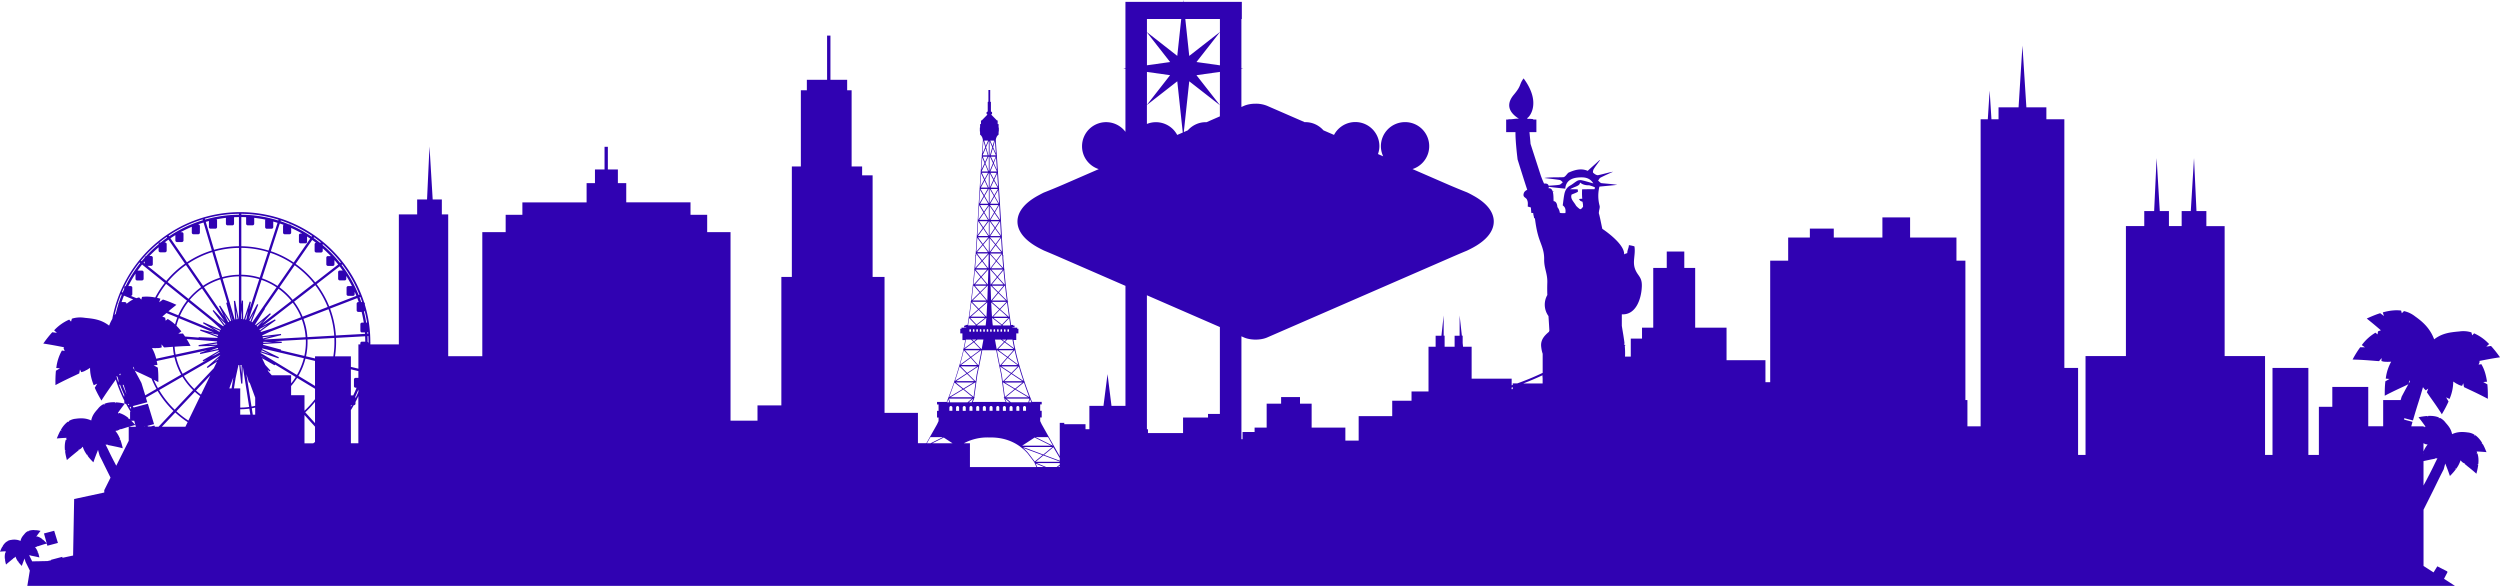 <svg xmlns="http://www.w3.org/2000/svg" width="1310" height="307" fill="none"><path fill="#3002B2" d="m1282.39 299.76-.1-.02.17-.28-5.3-2.71-1.98 3.19-5.25-3.38V267.1l2.17-4.32.05-.1 2.88-5.75 2.76-5.64.05-.1 1.19-2.4 1.48-2.9c.19-.68.47-1.73.79-3a93.84 93.84 0 0 1 2.16 5.7l.1.28.19.55.63-.63c.9-.96 1.66-1.8 2.27-2.64l.19-.24-.19-.58.4.32.34-.5a14.05 14.05 0 0 0 1.91-3.9l.26.2c.05.09.13.17.19.24l.39.37c.29.26.56.45.82.55l.4.19.17-.16-.05.45.23.19c.4.33.85.68 1.29 1.07 1.17.92 2.46 1.95 3.96 3.27l.66.6.23-.87c.32-1.23.53-2.34.69-3.39l.03-.29-.45-.41.5.05.05-.59c.15-1.81.03-3.37-.37-4.75l-.1-.37-.5-.05.32-.45-.14-.26-.1-.27c1.24.05 2.61.13 4.23.27l.92.08-.37-.85a26.9 26.9 0 0 0-1.44-3.13l-.17-.23-.6-.08.45-.27-.32-.5a13.2 13.2 0 0 0-3.11-3.59l-.32-.23-.42.26-.03-.55-.26-.13a8.02 8.02 0 0 0-3.25-1.02c-2.51-.34-5.23-.48-8.21.9-.48-2.7-1.92-4.35-3.34-5.96l-.19-.24a7.97 7.97 0 0 0-2.61-2.22l-.28-.13-.5.29v-.5l-.37-.14c-1.34-.5-2.88-.7-4.7-.68l-.61.03.06.5-.42-.48-.27.03c-1.07.08-2.19.22-3.43.45l-.92.19.58.73a98.4 98.4 0 0 1 3.01 4.06l-.21.5-.32-.4-.37.1h-.03v-.23h-6.47c.19-.6.34-1.22.5-1.82l.17-.53-4.35-1.16v-.78l4.56 1.21.16-.5a316.1 316.1 0 0 1 2.9-9.54c.9-2.9 1.64-5.34 2.22-7.44l.06.1c.36.56.73.98 1.1 1.3l.32.28 1.27-.9-.71 1.97.19.24c.55.78 1.12 1.65 1.76 2.55 1.6 2.24 3.39 4.78 5.4 7.91l.48.8.48-.83a62.73 62.73 0 0 0 2.93-5.64l.1-.26-1.27-2.13 1.82.82.21-.55a23.18 23.18 0 0 0 1.71-8.52v-.05l1.79 1.17-.05-.1.87.5c.55.28 1.07.47 1.58.6l.45.08.61-1.37.37 2.02.26.14 2.83 1.34c2.48 1.15 5.28 2.5 8.61 4.24l.81.42v-.9c.03-2.37-.05-4.45-.23-6.35l-.03-.32-2.14-1.21 1.97-.19-.1-.58c-.53-3.32-1.39-6-2.69-8.28l-.18-.31-1.45.23.61-1.5-.22-.27s-.08-.08-.1-.13l.55-.1c2.71-.53 5.76-1.14 9.48-1.71l.9-.13-.53-.74a57.53 57.53 0 0 0-3.98-4.98l-.22-.21-2.45.32 1.5-1.34-.45-.42a23.67 23.67 0 0 0-7.07-5.01l-.37-.18-1 1.05-.42-1.56-.59-.15c-1.92-.53-3.91-.6-5.83-.31l-.64.05c-4.03.41-8.23.81-12.45 4.07-2.17-5.85-6.07-9.25-9.98-12.02a14.35 14.35 0 0 0-5.25-2.63l-.58-.16-1.14 1.14-.37-1.42-.37-.03c-2.59-.27-5.4 0-8.68.85l-.55.18.61 1.87-1.96-1.47-.29.08c-1.85.6-3.76 1.37-5.93 2.34l-.82.37.7.58c2.61 2.08 4.78 3.93 6.71 5.6-.45.15-.85.28-1.24.44l-.29.13-.23 1.56-1.11-.9-.33.21a24.29 24.29 0 0 0-6.47 5.83l-.37.45 1.64 1.18-2.49-.03-.13.24a50.16 50.16 0 0 0-3.4 5.4l-.42.78.9.05c3.76.1 6.87.34 9.61.56 1.07.08 2.11.18 3.11.23h.27l1.32-1.6-.11 1.55.42.13c.45.17.98.24 1.71.27h.96l-.09.05 2.11-.08a23.76 23.76 0 0 0-2.76 8.28l-.08.58 1.97.18-2.17 1.22-.03.28c-.21 1.9-.29 3.98-.29 6.35v.92l.82-.42c3.35-1.74 6.19-3.05 8.68-4.22.98-.45 1.91-.9 2.77-1.32l.1-.05c-1.37 2.44-2.61 4.8-3.51 6.5l-.53 1.78h-9.16v13.76h-7.82v-20.64h-18.83v10.44h-7.04v25.22h-5.51v-45.6h-18.79v45.6h-3.91v-51.82h-21.17v-68.1h-9.58v-7.87h-5.18l-1.29-27.77-1.69 27.77h-4.78v7.86h-6.67v-7.86h-4.8l-1.66-27.77-1.29 27.77h-5.18v7.86h-9.61v68.11h-21.16v51.82h-3.91v-45.6h-7.19V62.49h-9.42v-6.25h-10.48l-2.06-32.34-2.03 32.34h-10.5v6.25h-3.71l-.95-15.03-.96 15.03h-3.76V223.4h-6.92v-13.76h-1.06v-73.06h-4.69v-12.13h-24.29V113.9h-14.51v10.56H960.9v-4.69h-12.53v4.7H937v12.11h-9.42v63.69h-2.49v-11.52h-20.38v-17.06h-16.44v-31.3h-5.7v-8.6h-9.19v8.6h-7.08v31.3h-5.88v5.72h-5.89v9.46h-3.02c.1-1.96.03-3.85-.13-5.67 1.09-.72-1.2-.42-.12-1.17-.32-2.8-.81-5.5-1.25-8.2l-.17-1.08v-6.05c7.16.44 10.17-7.61 10.48-14.46.24-5.37-2.26-5.52-3.63-9.54-1.29-3.85.44-7.37-.24-11.59-.5-.21-2.45-.63-2.91-.65-.02 1.47-.92 2.72-.83 4.17-.61.18-1.17.37-1.66.67.25-4.29-6.4-9.98-11.44-13.4-.61-2.78-1.35-6.7-1.76-7.94-.12-.36 0-.81.03-1.21.12-.98.55-2.04.32-2.91a20.05 20.05 0 0 1-.1-10.06l7.67-.73c.55-.07 1.13-.12 1.67-.17-.6-.11-1.22-.2-1.82-.27-2.15-.28-4.29-.4-6.4-.63-.66-.08-1.2-.87-1.82-1.32.42-.54.72-1.3 1.27-1.58 1.29-.66 2.59-1.27 3.9-1.87l2.68-1.22c-1.05.16-2.1.4-3.12.66-1.57.4-3.13.83-4.7 1.14-.79.15-1.9-.61-2.59-1.25-.29-.26-.05-1.44.29-1.97.47-.76.97-1.47 1.5-2.18l1.8-2.48c-.12-.07 0 0-.37.07-.75.7-1.49 1.4-2.24 2.06-1.25 1.12-2.5 2.21-3.86 3.49-3.4-1.48-6.81-.55-10.17 1-.87.83-1.66 2.25-2.6 2.32-1.56.1-4.13.05-6.35.12-1.5.04-2.82.13-3.6.32l3.18.37c1.8.22 3.57.45 4.89.66.58.1 1.08.77 1.62 1.19-.54.44-1.03 1.05-1.62 1.26-.81.28-3.8.4-5.83.56-.23-1.02-1.2-1.25-2.39-1.13-.69-1.48-1.3-3-1.82-4.54L802 75.39c-.09-1.4-.34-3.86-.56-6.16h3.63v-6.6h-1.66c-.02-.05-.02-.13-.02-.2-.92-.12-2.08-.26-3.03-.08v-.63c0 .63 8.17-6.94-1.99-20.64-2.48 3.34-.92 3.54-5.1 8.52-6.13 7.26 1.03 11.5 2.66 12.64-1.67-.26-3.79.47-5.45.2-.03.09-.03.14-.03.2h-1.22v6.6h4.88c-.08 4.84 1.11 14.31 1.11 14.31s3.68 11.87 5.06 15.9c-.87.42-1.57.98-1.83 1.86-.64 2.17 1.14 2.04 1.7 3.32.62 1.44.4 2.02.42 3.69.67-.05 1.08.38 1.66.38-.07.92.19 1.96.13 2.83.33.03.71.1 1.07.1-.08.9.39 1.66.39 2.53.17.12.34.25.49.39.37 2.83.82 5.67 1.56 8.38 1.26 4.76 3.35 7.65 3.27 12.94-.07 4.96 1.87 7.38 1.64 12.57a88.9 88.9 0 0 0 .02 6.15 10.15 10.15 0 0 0 .6 11.02c.19 2.76.35 5.4.47 7.7-.1.18-.16.38-.24.56-2.38 2.05-4.5 4.23-4.03 7.96.15 1.29.38 2.44.76 3.54v10.01a138 138 0 0 1-13.3 5.52h-2.39v.82l-.56.18v-3.48h-20.97v-16.75h-4.5l-.2-1.95v-3.82h-.42l-1.18-10.59v10.6h-2.62v5.76h-5.24v-5.77h-.5v-10.59l-1.17 10.6h-3.04v5.76h-3.73v23.46h-8.9V210h-10.12v8.05h-17.58v12.82h-6.97v-6.82H687.3v-12.53h-6.1v-3.44h-9.9v3.44h-7.57v12.53h-6.32v2.3h-6.31v3.78h-.59v-53.9l1.36.6c1.66.72 3.82 1.12 6.08 1.12 2.26 0 4.42-.4 6.08-1.13l96.41-41.97c2.82-1.24 6.5-2.8 8.2-3.49l1.55-.76c10.36-5.12 12.55-10.72 12.55-14.53 0-3.54-1.9-8.8-10.99-13.71a41.55 41.55 0 0 0-3.02-1.56c-2.81-1.1-7.37-2.98-10.16-4.2l-18.42-8.01a12.6 12.6 0 0 0-3.9-24.6c-7 0-12.66 5.65-12.66 12.64 0 1.9.45 3.66 1.19 5.28l-2.72-1.19c.45-1.29.74-2.66.74-4.09a12.61 12.61 0 0 0-23.77-5.94l-5.56-2.4a12.59 12.59 0 0 0-9.44-4.29c-.11 0-.22.03-.34.03l-19.68-8.56a15.58 15.58 0 0 0-6.08-1.13c-2.26 0-4.42.4-6.08 1.13l-1.36.59v-20l.98-.14-.98-.13V9.94h.23V.97h-30.59l-.1-.97-.1.97h-30.2v34.81l-1.14.17 1.14.16v32.98a12.62 12.62 0 0 0-22.74 7.57c0 5.61 3.68 10.32 8.76 11.96l-18.42 8.01c-2.8 1.22-7.35 3.1-10.17 4.2-.39.15-1.45.7-3.02 1.55-9.09 4.91-10.99 10.17-10.99 13.71 0 3.8 2.18 9.4 12.56 14.53l1.4.7.16.06c1.7.7 5.38 2.26 8.2 3.49l34.27 14.92v62.9h-7.32l-2.08-16.65-2.12 16.65h-7.39v12.22h-2.02v-2.63h-11.14v-.7h-2.36v17.53l-2.92-5.18-.05-.09-3.89-6.88-.83-1.48-.1-.17-1.6-2.85-.09-.15-.78-1.67v-1.88h.8v-3.49h-.8v-3.35h.8v-1.33h-5.08l-.77-2-.03-.07.02-.09-.09-.05-.03-.08c-1.07-2.76-2.06-5.5-2.97-8.14v-.02l.09-.09-.17-.12-.03-.08c-.96-2.8-1.8-5.53-2.55-8.14l-.03-.04.09-.08-.13-.08-.03-.08c-.82-2.86-1.5-5.45-2.03-7.92l-.06-.24-.03-.14v-.04l.23-.25h-.29a91.57 91.57 0 0 1-.9-4.67h1.46v-3.48h1.13v-2.4h-.63v-.6h-2.5v-.2h1.1v-.86h-.71v-.36h-1.12l-.03-.24-.1-.75-.4-2.66h.1l-.12-.09s0-.08-.02-.13l-.03-.16-.02-.14c-.38-2.6-.73-5.18-1.08-7.92h.25l-.29-.3v-.03l-.04-.3c-.37-2.94-.67-5.56-.96-8.05v-.17l-.02-.12c-.3-2.71-.56-5.39-.79-7.93h.22l-.25-.29v-.1l-.03-.32-.44-5.1v-1.76h-.13l-.09-1.18.06-.06-.07-.07v-.1c-.19-2.54-.36-5.2-.52-8.15v-.08l.04-.06-.05-.07v-.09a3.9 3.9 0 0 1-.03-.5l-.43-7.64v-.19h-.02v-.12c-.15-2.68-.33-5.43-.49-8.16v-.18l-.02-.13c-.12-2.09-.26-4.17-.39-6.23l-.1-1.7h.11l-.13-.25v-.04l-.04-.56-.04-.77-.46-7.04v-.19h-.03v-.04l.12-.25h-.13c-.09-1.54-.18-3-.28-4.39l-.19-2.72-.07-.86v-.25l.1-.22h-.12l-.46-6.7-.08-1.36-.02-.2h.08c.02-.33.1-.7.27-1.1a2.9 2.9 0 0 1 1.12-1.48l.03-1.63h.03l.08-.2v-1.87h-.14V65h-.47v-1.88h-.37l-2.91-2.97h.03v-.4h.3v-1.07h-.19l-.4-.3v-4.96l-.37-.14v-6.13h-.94v6.13l-.36.14v4.97l-.4.29h-.2v1.08h.32v.39h.03l-2.92 2.97h-.37V65h-.46v1.88h-.13v1.87l.07.2h.03l.03 1.63c.41.23.84.77 1.13 1.48.16.4.24.77.27 1.1h.08v.11l-.02.18c-.06 1.02-.24 3.92-.55 7.97h-.11l.1.22v.26l-.08.86-.18 2.72-.3 4.39h-.11l.12.25v.04h-.02v.19c-.16 2.23-.33 4.6-.47 7.04l-.04.77-.04.56v.04l-.14.24h.12l-.1 1.71-.4 6.23v.13l-.02.1v.07l-.49 8.16v.12h-.02v.19l-.44 7.64c0 .17-.02.34-.03.5v.1l-.06.06.04.06v.08c-.15 2.94-.33 5.6-.51 8.15v.1l-.06.07.04.06-.08 1.18h-.14v1.74c-.12 1.7-.27 3.4-.43 5.12l-.03.33v.09l-.24.29h.22c-.23 2.54-.49 5.23-.78 7.93l-.02.12v.1l-.02.07c-.28 2.48-.58 5.11-.95 8.06l-.04.3v.03l-.29.3h.26c-.35 2.74-.7 5.33-1.07 7.92v.13h-.03l-.03.17s0 .09-.02.13l-.1.1h.1c-.08.43-.14.87-.2 1.33l-.2 1.31-.05.35c-.03.2-.07.42-.09.64h-1.13v.36h-.7v.86h1.1v.2h-2.5v.6h-.63v2.4h1.13v3.48h1.47c-.28 1.67-.58 3.2-.9 4.67h-.3l.23.25v.05l-.03.14-.05.24a127 127 0 0 1-2.04 7.92l-.03.08-.12.08.08.08-.02.04c-.75 2.61-1.6 5.34-2.56 8.14l-.03.08-.16.12.1.09v.02c-.91 2.64-1.91 5.38-2.98 8.14l-.03.08-.08.06.03.08-.03.08c-.28.7-.54 1.35-.78 2h-5.08v1.32h.8v3.35h-.8v3.49h.8v1.88l-.77 1.65-.09.17-1.6 2.85-.08.13-.02.03-.17.3-1.69 2.98-1.96 3.49H481v-15.91h-17.5v-71.22h-6.25V91.88h-5.5v-4.66h-5.5V47.3h-2.34V41.8h-8.76V18.65h-1.76V41.8h-10.6v5.49h-3.14v39.93h-4.72v57.9h-5.5v67.3h-12.5v8.01H382.8v-98.79h-12.24v-9.1h-8.73v-6.5h-33.68V95.97h-4.38v-7.18h-5.25V76.94h-1.74v11.85h-5.02v7.18h-4.38v10.07h-33.65v6.5h-8.76v9.1h-12.24v65h-17.87v-74.29h-3.33v-7.83h-4.8l-1.67-27.78-1.29 27.78h-5.18v7.83H209v68.11h-14.94l.02-1.24-.03-.03c0-6.76-1-13.3-2.85-19.47v-.59c0-.3-.17-.55-.4-.7a68.25 68.25 0 0 0-64.9-47.28 68.23 68.23 0 0 0-67.06 55.97 21.8 21.8 0 0 0-1.66 3.5c-4.23-3.26-8.42-3.65-12.45-4.05l-.64-.08a14.63 14.63 0 0 0-5.83.32l-.59.18-.45 1.52-.97-1.05-.37.19a23.66 23.66 0 0 0-7.1 5l-.42.42 1.47 1.34-2.42-.32-.22.22a57.97 57.97 0 0 0-3.98 4.98l-.53.73.9.13c3.72.59 6.77 1.19 9.48 1.71v.03l.55.1c-.03.06-.08.1-.1.14l-.22.26.6 1.5-1.44-.23-.18.32a23.72 23.72 0 0 0-2.7 8.3l-.1.55 1.98.18-2.14 1.24-.03.28c-.18 1.9-.26 3.98-.23 6.35v.9l.82-.42c3.3-1.74 6.13-3.08 8.6-4.24l2.83-1.34.23-.13.37-2.03.64 1.38.45-.09c.5-.13 1.02-.31 1.58-.6l.85-.5-.03.1 1.8-1.16v.05c-.03 2.58.53 5.37 1.71 8.51l.22.55 1.82-.82-1.27 2.13.1.27c.77 1.73 1.74 3.6 2.93 5.66l.47.79.48-.8c2-3.12 3.8-5.65 5.38-7.9.6-.82 1.14-1.59 1.65-2.34a68.3 68.3 0 0 0 4.46 11.08v.88c0 .46.38.83.85.83h.07c.72 1.34 1.5 2.66 2.3 3.93a.8.8 0 0 0-.2.54v3.46c0 .09.02.17.04.25l-.31-.28-.22-.18-.63.15.37-.4-.47-.36a13.61 13.61 0 0 0-4.2-2.27l-.37-.1-.32.4-.21-.5c.84-1.2 1.8-2.51 3-4.06l.56-.74-.9-.15a24.6 24.6 0 0 0-3.44-.48l-.29-.03-.4.5.04-.53-.59-.03c-1.8 0-3.34.18-4.7.68l-.36.13v.5l-.5-.28-.3.13c-1 .55-1.9 1.29-2.6 2.22l-.19.23c-1.42 1.6-2.87 3.27-3.37 5.96-2.96-1.37-5.67-1.24-8.2-.9-1.1.1-2.23.45-3.24 1.02l-.26.14-.03.55-.42-.24-.32.22a13.17 13.17 0 0 0-3.12 3.59l-.32.5.45.26-.63.08-.14.24c-.5.92-.97 1.95-1.47 3.13l-.34.84.9-.08c1.61-.13 3.01-.21 4.25-.26a.68.68 0 0 0-.1.26l-.13.27.31.45-.5.05-.13.37c-.37 1.37-.5 2.92-.37 4.75l.05.58.53-.05-.45.42.03.29c.16 1.05.37 2.16.69 3.39l.21.87.69-.6c1.5-1.32 2.8-2.34 3.93-3.28.47-.4.92-.73 1.32-1.07l.24-.18-.06-.45.16.18.4-.18c.26-.14.53-.32.82-.55l.4-.4c.05-.08.1-.16.18-.24l.27-.21c.33 1.26.97 2.53 1.9 3.9l.34.5.4-.31-.19.58.19.23c.6.84 1.37 1.69 2.27 2.64l.1.1.53.53.19-.55.1-.28c.65-1.9 1.27-3.46 1.82-4.83.1-.28.2-.58.32-.87.32 1.27.63 2.32.82 3l1.47 2.91 1.17 2.4.05.1 2.8 5.64.05.1.19.4-3.28 6.56v1.24l-6.78 1.47-.55.13-.56.1-7.89 1.7-.55 29.63-.55.1-4.99 1.07-.15-.5-5.87 1.56.03.23-1.9.42-2.48.05h-.26l-.92.03-1.24.03-2.4.03-.6.03h-.1l-.64-1.26c-.34-.74-.68-1.37-.97-1.93.13 0 .22.03.32 0h.26v-.1l.14.22.16.05c.29.05.64.13.97.18.85.19 1.86.37 3.01.66l.53.13-.13-.53c-.16-.74-.34-1.4-.55-1.97l-.08-.17-.37-.1.32-.1-.16-.32a8.54 8.54 0 0 0-1.32-2.22l.82-.18-.05-.03c.18-.05.34-.13.45-.19l.23-.16-.03-.1.19.16.16-.05.97-.32c.85-.26 1.76-.58 2.93-.9l.47-.1.23.82.08.32 5.53-1.47-1.96-6.38-5.36 1.42.1.32c.46 1.62.91 3.23 1.34 4.84l-.27-.3c-.54-.56-1-1.03-1.48-1.45l-.13-.1-.37.1.21-.23-.28-.24a7.83 7.83 0 0 0-2.5-1.34l-.21-.05-.19.22-.13-.29c.5-.7 1.07-1.5 1.8-2.42l.34-.42-.53-.1c-.74-.16-1.43-.24-2.06-.29h-.16l-.26.29.03-.32-.34-.03c-1.1 0-2 .13-2.82.42l-.22.08v.29l-.28-.17-.19.08c-.6.32-1.13.77-1.55 1.32l-.1.13c-.86.96-1.72 1.96-2.01 3.56a8.3 8.3 0 0 0-4.92-.52c-.65.05-1.32.27-1.92.6l-.15.09-.03.33-.24-.15-.18.13a7.92 7.92 0 0 0-1.88 2.16l-.18.29.27.15-.37.03-.09.15c-.31.55-.58 1.17-.87 1.87l-.21.5.53-.05c.97-.08 1.8-.13 2.54-.15l-.08.15-.05.17.18.26-.32.03-.05.24c-.23.81-.31 1.73-.23 2.8l.05.38.29-.05-.27.26.03.16c.08.64.22 1.3.4 2.03l.13.53.42-.37c.9-.79 1.66-1.39 2.35-1.95.26-.24.53-.45.8-.63l.13-.1-.03-.27.08.08.23-.1c.17-.09.32-.19.5-.32l.22-.24.13-.13.16-.13c.21.73.58 1.5 1.13 2.32l.19.29.26-.19-.13.37.13.13c.34.5.82 1 1.34 1.56l.05.08.32.31.1-.33.06-.17c.42-1.13.76-2.05 1.1-2.87.05-.18.13-.37.19-.53.18.77.4 1.39.5 1.79l1.6 3.22.64 1.32-1.3 8.03H1286.4l-5.73-3.69c.6-1.19 1.24-2.4 1.85-3.56l-.12.01Zm-19.91-100.5.32.65-.64 1.1.32-1.75ZM60.92 244.03c-.37-.7-.74-1.39-1.1-2.11l-.24-.4v-.03l-.05-.08-.19-.4c-.82-1.56-1.6-3.13-2.4-4.8a77.66 77.66 0 0 0-1.63-3.24c.18.03.37.03.5.03h.45l.05-.21.19.4.26.05 1.64.32c1.42.31 3.09.63 5.04 1.1l.87.24-.19-.9c-.32-1.24-.6-2.34-.97-3.33l-.1-.26-.6-.19.5-.15-.24-.55c-.66-1.5-1.4-2.7-2.24-3.71l1.39-.27-.08-.05c.31-.1.55-.21.73-.34l.37-.21-.05-.21.37.26.24-.1c.53-.13 1.05-.32 1.63-.5.74-.24 1.5-.48 2.38-.74V231l-6.52 13.02-.01.01Zm125.27-36.26c.56-1.17 1.1-2.38 1.6-3.62v1.2c-.48 1.14-1 2.27-1.55 3.37v-.7c0-.09-.03-.17-.05-.25ZM75.54 223.61l.38-.1.1.1h-.48Zm2-.15-.27-.3 3.44-.92-3.24-10.67-7.45 1.97-.45-.74 7.61-2.02-.73-2.39 6.15-3.55a49.94 49.94 0 0 0 8.3 10.47l-7.82 8.3h-1.93l-.21-.63-1.86.48h-1.53ZM65.46 158.3H63.7c.4-1.17.82-2.3 1.25-3.39l4.85 2c-.96.45-1.88 1.03-2.73 1.71l-.78.56v-.03a.85.85 0 0 0-.84-.85Zm6.4-11.35h2.56c.46 0 .84-.38.84-.84v-3.46a.85.85 0 0 0-.84-.85h-2.35c.77-1.1 1.56-2.17 2.37-3.18l11.89 9.59a50.5 50.5 0 0 0-5 7.68 22.67 22.67 0 0 0-6.54-.37l-.37.05-.37 1.4-1.14-1.14-.6.15-.84.26-2.92-1.2a.84.84 0 0 0 .78-.82v-3.47a.84.84 0 0 0-.85-.84h-1.25A65.04 65.04 0 0 1 71 143.4v2.72c0 .46.38.84.85.84Zm3.36-9.3.59-.7v1.17l-.6-.47Zm35.11-17.8v-.02h2.56c.46 0 .85-.37.85-.84v-3.47a.82.82 0 0 0-.28-.6c1.64-.3 3.29-.57 4.92-.76v3.08c0 .46.38.84.85.84h2.56c.46 0 .85-.38.85-.84v-3.42c.88-.04 1.74-.07 2.56-.07v15.27c-4.5.05-8.88.7-13.03 1.87l-4.34-14.63c.56-.17 1.1-.31 1.64-.45V119c0 .46.38.84.85.84l.01.01Zm6.09 25.37-4-13.49a49.23 49.23 0 0 1 12.8-1.83v14.06c-3.05.05-5.98.5-8.8 1.27Zm6.78 12.4-.64.08.69 9.71-.25.07-6.34-21.43a34.57 34.57 0 0 1 8.54-1.24v22.35h-.08l-1.92-9.54Zm1.28 9.6-.6.09-.34-4.7.94 4.6Zm-3.15 36.3h-1.17l2.1-5.75-.92 5.76Zm5.38-46.04-.25 2.1v-14.77c3.26.06 6.4.56 9.4 1.47l-5.13 15.84.72-3.92-.62-.15-2.98 9.27-.42-.06-.08-9.74-.63-.03-.01-.01Zm.08 9.7c-.11-.03-.23-.03-.34-.03v-2.28l.29-2.42.04 4.72Zm51.25-20.24h2.57c.46 0 .84-.38.84-.84v-1.5a59.95 59.95 0 0 1 2.98 5.3h-2a.84.84 0 0 0-.83.83v3.47c0 .46.37.83.84.83h2.55c.46 0 .85-.38.85-.84v-1.3c.32.72.64 1.45.92 2.15l-14.25 5.5a50.1 50.1 0 0 0-6.6-11.63l12.06-9.35c.55.7 1.08 1.46 1.6 2.2h-1.55a.84.84 0 0 0-.84.86v3.46c0 .46.38.84.84.84l.02.02Zm-1.98 30.12 15.26-.85c.04.87.07 1.8.07 2.81h-1.73a.83.83 0 0 0-.84.83v.61h-1.02v12.72l-3.93-.94v-5.53h-8.32a50.56 50.56 0 0 0 .52-9.66h-.01Zm-16.51 55.23v-14.83l5.52 6.11v8.04l-.93.68h-4.59Zm-68.01-17.62a49.55 49.55 0 0 1-8.15-10.27l12.2-7.04a34.77 34.77 0 0 0 5.61 7.07l-9.65 10.23h-.01Zm29.53-46.55-.38.18-5.36-8.17-.55.31 2.56 5.28-10.45-15.23a34.34 34.34 0 0 1 8.58-4.1l3.6 12.13-.53.18 2.52 9.4v.02Zm.75-.3-.15.07-1.23-4.57.17.4 1.21 4.12v-.01Zm10.1 46.12c.61-.1 1.21-.22 1.8-.35v3.7h-1.26l-.52-3.34h-.01Zm-40.75-27.97-9.32 2a21.76 21.76 0 0 0-2.21-5.6l2.07.08-.05-.05h.95c.71-.03 1.27-.1 1.71-.26l.43-.13-.13-1.56 1.34 1.6h.27c.97-.05 2.02-.16 3.12-.23l1.25-.1c.1 1.45.28 2.86.55 4.25h.02Zm8.25-5.54c-.53-.98-1.06-1.9-1.6-2.76l15.44 1.19.5.08-.02.27v.14l-9.68 1.48.05.62 9.18-.21-21.26 4.55a36.06 36.06 0 0 1-.55-4.11c2.2-.17 4.68-.32 7.49-.4l.9-.05-.45-.79Zm15.65 4.27-2.07 1.19-2.18.93 4.1-2.42.15.3Zm-.1-10.79-4.05-2.48 4.33 1.93-.27.55Zm-.81 2.14-4.46-1.66 4.63 1.07c-.07.2-.12.38-.17.59Zm.13 6.8-4.66 1.02 3.92-1.4.6-.13.14.51Zm-5.25-2.13 4.73-.73.04.61-4.77.12Zm-.37 2.8-3.93 1.4.19.61 9.58-2.07c.05.13.08.25.14.37l-8.44 4.97.28.57 1.92-.81-12.7 7.31a33.87 33.87 0 0 1-3.41-8.86l16.37-3.5Zm6.75 2.42-.16.33-6.9 6.07.4.5 4.94-3.34-1.68 3.45-10.23 10.86a34.62 34.62 0 0 1-5.45-6.86l19.09-11.01h-.01Zm-.87 1.8-.3.62-1.74 1.18 2.04-1.8Zm3.2-17.49-2.85-3.8 3.3 3.4-.46.4Zm1.84-1.37-2.08-4.26 2.6 3.95c-.19.1-.35.2-.52.31Zm-1.9-.45-5.8-5.96-.47.4 5.85 7.81-.29.3-2.65-1.84-14.91-12.01a34.9 34.9 0 0 1 6.44-5.96l11.82 17.24v.02Zm-7.1-.7 5.2 4.74c-.08.11-.14.23-.2.35l-8.93-3.97-.29.55 5.76 3.52-17.89-7.34a34.52 34.52 0 0 1 4.42-7.45l11.95 9.62v-.02h-.02Zm1.78 6.62-7.35-1.7-.19.6 9.17 3.4c-.04.14-.05.28-.08.42l-9.8-.39-.01.22-7.15-.55c-.3-.46-.61-.9-.92-1.33l-.13-.23-2.48.03 1.61-1.16-.37-.48a30.29 30.29 0 0 0-2.22-2.49 34.6 34.6 0 0 1 1.28-3.97l18.63 7.64v-.01Zm-19.44-7.97a33.2 33.2 0 0 0-1.19 3.62 20.78 20.78 0 0 0-3.5-2.64l-.33-.22-1.12.9-.23-1.55-.3-.13c-.4-.17-.81-.29-1.23-.45l2.19-1.88 5.74 2.35h-.03Zm-22.53 27.5c-.21-.38-.41-.75-.63-1.11l.32-.66.31 1.76Zm3.71 6.8c-.87-1.68-2.1-4.02-3.51-6.48l.13.08c.85.4 1.76.84 2.77 1.29 1.78.83 3.72 1.72 5.9 2.8a49.4 49.4 0 0 0 2.61 5.4l-5.9 3.4-1.99-6.48h-.01Zm6.49-1.68 1.57.82.8.4v-.9c.03-2.4-.05-4.49-.26-6.39l-.03-.29-2.17-1.21 1.97-.19-.08-.58c-.08-.51-.18-1-.29-1.48l9.3-2a35.23 35.23 0 0 0 3.52 9.12l-12.2 7.03c-.78-1.4-1.5-2.85-2.15-4.33h.02Zm21.5 6.29c.88.81 1.82 1.6 2.8 2.3l-6.2 12.8a48.9 48.9 0 0 1-6.27-4.87l9.66-10.23Zm.6-.64 7.5-7.97-4.9 10.12c-.9-.67-1.78-1.4-2.62-2.15h.02Zm32.63-45-.58-.28-4.5 8.2 6.78-20.9c2.8.97 5.45 2.28 7.87 3.9l-12.43 17.95-.33.4a7.82 7.82 0 0 1-.36-.22l3.55-9.06Zm-4.11 8.75c-.18-.1-.36-.18-.55-.25l2.26-4.13-1.71 4.38Zm7.51-6.71 7.2-10.4a34.49 34.49 0 0 1 6.72 6.36l-15.4 11.95h-.02l4.7-5.02-.43-.46-7.52 6.2-.3-.3 5.19-8.22-.15-.11h.01Zm13.8 45.4v-4.82a35.8 35.8 0 0 0 3.16-4.24l9.38 5.68v5.46a49.36 49.36 0 0 1-5.52 6.07v-8.14h-7.02Zm-16.03-22.16.12-.25 9.27 3.12.23-.6-8.77-4.25c.04-.13.08-.24.1-.37l21.75 5.13a34.67 34.67 0 0 1-3.6 8.78l-19.1-11.57Zm3.11 3.35-2.77-1.56-.08-.16 2.84 1.72h.01Zm-3.7-15.76 4.13-2.25-3.81 2.77c-.1-.17-.2-.35-.32-.51v-.01Zm-1.04-1.35-.4-.44 3.63-3-3.23 3.44Zm2.25 12.38 4.27 2.07-4.49-1.5c.08-.18.14-.38.23-.56v-.01Zm.66-6.2-.1-.6 4.69-.55-4.59 1.15Zm.16 1.81.91-.05 3.81.28-4.73.26c0-.14.04-.28.04-.43v-.06h-.03Zm1.34 2.58-1.54-.36v-.05l1.53.4h.02Zm25.79 28.82v11.16l-5.12-5.66a50.01 50.01 0 0 0 5.12-5.49v-.01Zm0-8.32-8.72-5.28a34.75 34.75 0 0 0 3.71-9.03l5 1.19v13.13Zm-5.57-15.73-12.3-2.91.08-.38-9.43-2.53.04-.42 9.75-.56v-.63l-3.75-.27 16.36-.91c.03.42.03.85.03 1.28 0 2.53-.28 4.96-.8 7.32l.02.01Zm-21.28-8.6 9.1-2.3-.11-.62-9.7 1.15-.1-.4 4-1.87 16.76-6.46a33.8 33.8 0 0 1 1.98 9.28l-21.95 1.22h.02Zm4-5.69-5.5 1.75a4.2 4.2 0 0 1-.18-.39l7.9-5.7-.34-.54-6.52 3.54 15.83-12.27a34.2 34.2 0 0 1 4.33 7.63l-15.5 5.97-.02.01Zm-1.54 22.5-.47-.97 1.04.89.45-.45-2.71-2.99-1.67-3.48 6.58 3.72.27-.4 10.77 6.53a32.5 32.5 0 0 1-2.4 3.33v-4.27H142.4l-1.73-1.92h-.01Zm33.99-8h-9.6v1.11l-4.72-1.11c.53-2.44.8-4.94.8-7.52 0-.44 0-.88-.02-1.32l14.06-.78a46.94 46.94 0 0 1-.53 9.62Zm-13.6-10.07a34.77 34.77 0 0 0-2.05-9.56l13.13-5.06c1.63 4.36 2.66 9 2.98 13.84l-14.07.78Zm10.62-15.78-13.13 5.07a35.35 35.35 0 0 0-4.46-7.85l11.13-8.62a48.85 48.85 0 0 1 6.47 11.4h-.01Zm-18.35-3.76c-2-2.49-4.33-4.7-6.92-6.54l8-11.57a50.19 50.19 0 0 1 10.04 9.48l-11.12 8.63Zm-7.95-7.26c-2.5-1.65-5.2-3-8.08-4l4.34-13.38c4.2 1.42 8.15 3.39 11.76 5.81l-8 11.57h-.02Zm-9.27-4.4a35.53 35.53 0 0 0-9.66-1.5v-14.07c4.86.05 9.56.83 14 2.19l-4.34 13.38Zm-6.2 17.5-.7 3.83-.25.76-.48-.12 1.44-4.49-.01.01Zm.56 37.57.32-.08 2.92 7.92v4.3c-.64.16-1.28.3-1.93.4L129.1 196l1.37 4.52Zm.7 16.78h-5.31v-2.83c1.66 0 3.24-.12 4.8-.33l.5 3.15Zm-15.95-71.74c-3.15.99-6.12 2.41-8.82 4.21l-7.95-11.59a49.2 49.2 0 0 1 12.78-6.1l4 13.49v-.01Zm-9.84 4.91a35.85 35.85 0 0 0-6.62 6.13l-10.96-8.82a49.73 49.73 0 0 1 9.64-8.9l7.95 11.59h-.01Zm-7.42 7.09a35.5 35.5 0 0 0-4.56 7.67l-5.15-2.11c1.07-.9 2.2-1.82 3.46-2.81l.71-.59-.82-.36a54.15 54.15 0 0 0-5.93-2.32l-.3-.1-1.97 1.47.64-1.88-.55-.18-1.25-.3a50.6 50.6 0 0 1 4.78-7.32l10.96 8.82h-.02Zm-35.08 38.22.08-.1.25.88h-.33c-.09 0-.18.03-.26.05l-.1-.34c.13-.15.24-.31.36-.49Zm21.93 27.83 7.03-7.45a50 50 0 0 0 6.48 5.04l-1.17 2.41H84.8Zm99.04-11.3h.47c-.16.28-.3.55-.47.82v-.81Zm0-5.13v-13.64l3.93.93v3.54h-1.47a.86.86 0 0 0-.85.85v3.46c0 .46.38.84.85.84h.53a65.3 65.3 0 0 1-1.75 4.02h-1.24Zm9.24-27.97-.03 1.26v-.6c0-.3-.19-.57-.44-.72 0-.97-.03-1.96-.07-3l.46-.02c.04 1.02.08 2.05.08 3.08Zm-.22-5.34.08 1.01-.45.02c-.03-.24-.03-.49-.06-.73a.83.83 0 0 0 .44-.3Zm-1.8-11c.52 2.03.94 4.1 1.26 6.2l-.1-.01h-.37a57.98 57.98 0 0 0-1.15-5.75c.18-.1.3-.25.37-.45Zm-1.42 11.33h1.55l.05.76-15.26.84a49.84 49.84 0 0 0-3.03-14.1l14.25-5.5c.24.64.5 1.33.75 2.08h-.23v.02a.85.85 0 0 0-.85.84v3.47c0 .46.38.83.85.83h1.75c.45 1.81.83 3.71 1.13 5.62h-.94a.84.84 0 0 0-.84.83v3.47c0 .46.38.84.84.84h-.02Zm-.85-18.6c.34.88.66 1.8.95 2.7h-.49c-.26-.83-.56-1.68-.89-2.53l.43-.17Zm-9.48-17.07a67.2 67.2 0 0 1 9.03 15.91l-.44.17a65.74 65.74 0 0 0-8.97-15.79l.37-.28.01-.01Zm-.75-.98-.37.28a67.6 67.6 0 0 0-9.1-9.4v-.44l-.02-.18a66.78 66.78 0 0 1 9.5 9.74h-.01Zm-14.01-13.23c1.28.91 2.54 1.86 3.76 2.85l-.07-.02h-.7a54.19 54.19 0 0 0-3.26-2.44l.27-.39Zm1 2.88c-.4.06-.72.4-.72.82v3.47c0 .45.38.84.85.84h2.56c.46 0 .84-.38.84-.84v-1.38a72.58 72.58 0 0 1 4.27 4.1h-1.54v-.03a.85.85 0 0 0-.84.85v3.47c0 .46.38.84.85.84h2.56c.46 0 .85-.37.85-.84v-2.24c.7.8 1.35 1.57 1.97 2.35l-12.07 9.35a50.74 50.74 0 0 0-10.24-9.68l8.68-12.54c.72.5 1.37.98 1.98 1.45v.01Zm-18.43-11.71a66.74 66.74 0 0 1 16.41 8.13l-.26.38a65.86 65.86 0 0 0-10.82-5.97.84.84 0 0 0-.73-.43h-.29a59.44 59.44 0 0 0-4.44-1.66l.15-.45h-.02Zm1.46 2.33a.8.8 0 0 0-.28.61v3.47c0 .46.38.85.84.85h2.56c.46 0 .85-.38.85-.85v-2.45c1.93.86 3.87 1.86 5.74 2.92h-.82a.85.85 0 0 0-.85.85v3.46c0 .46.38.84.85.84h2.57c.46 0 .84-.38.84-.84v-2.76c.54.34 1.09.7 1.67 1.1l-8.68 12.54a50.01 50.01 0 0 0-11.98-5.93l4.7-14.52c.68.22 1.34.45 1.99.7v.01Zm-22.14-5.78a67.1 67.1 0 0 1 19.5 3.06l-.14.45a65.9 65.9 0 0 0-19.36-3.04v-.47Zm0 1.72c.8 0 1.63.03 2.5.07v3.42c0 .46.38.84.84.84h2.56c.46 0 .84-.38.84-.84v-3.08c2 .23 3.97.54 5.87.93a.84.84 0 0 0-.14.45v3.47c0 .46.38.84.84.84h2.56c.47 0 .85-.37.85-.84v-2.92c.69.19 1.42.4 2.25.66l-4.71 14.53a49.84 49.84 0 0 0-14.27-2.25v-15.27h.01Zm.14 77.5-.1 4.79-.51-4.76.6-.03h.01Zm-.23 9.77.63-.04.22-8.97 3.33 21.25c-1.52.21-3.09.33-4.67.33v-10.06h-3.29l.88-5.52 1.48-6.76c.13.03.26.03.4.03l1.02 9.75v-.01Zm-1.17-89v.48a66.7 66.7 0 0 0-17.72 2.55l-.13-.46a66.83 66.83 0 0 1 17.85-2.56Zm-14.21 19.22a50.15 50.15 0 0 0-13.04 6.2l-8.64-12.59a77.2 77.2 0 0 1 2.58-1.64V126c0 .46.38.83.85.83h2.56c.46 0 .85-.37.85-.83v-3.47a.85.85 0 0 0-.85-.85h-.72a63.94 63.94 0 0 1 5.92-2.85v3.07c0 .46.37.85.84.85h2.56c.46 0 .84-.38.84-.85v-3.47a.84.84 0 0 0-.84-.83h-.21c.95-.34 1.92-.68 2.96-1l4.34 14.64v.01Zm-4.81-16.3.13.46a66.19 66.19 0 0 0-17.69 8.43l-.26-.4a67.11 67.11 0 0 1 17.82-8.5v.02Zm-9.26 23.19a51.01 51.01 0 0 0-9.81 9.06l-9.8-7.89h1.9c.47 0 .86-.37.86-.84V135a.85.85 0 0 0-.85-.85h-.92a66.77 66.77 0 0 1 4.8-4.56v1.76c0 .46.37.84.84.84v.02h2.55c.46 0 .85-.38.85-.84v-3.46a.85.85 0 0 0-.85-.85h-.26c.63-.48 1.3-.97 2.07-1.5l8.62 12.59v-.01Zm-9.6-13.98.27.39a64.25 64.25 0 0 0-3.39 2.52h-.29a.84.84 0 0 0-.83.85v.08a68.71 68.71 0 0 0-6.51 6.2l-.02.01a.85.85 0 0 0-.76.83v.02a55.6 55.6 0 0 0-1.56 1.82l-.37-.28a68.05 68.05 0 0 1 13.44-12.43l.02-.01Zm-14.2 13.39.36.28a66.41 66.41 0 0 0-7.65 12.08.85.85 0 0 0-.76.82v.76l-.8 1.78-.42-.17a66.79 66.79 0 0 1 9.26-15.56Zm-9.75 16.7.43.18a64.38 64.38 0 0 0-1.5 4.1.83.83 0 0 0-.26.6v.23c-.5 1.63-.96 3.3-1.34 4.97l-.65.85c.8-3.76 1.91-7.42 3.32-10.92Zm-1.3 46.27a69.48 69.48 0 0 1-1.08-3.51l.51.37.05-.06.51 1.74v1.46Zm3 6.86v.6c-1-2.09-1.9-4.26-2.68-6.47.14.1.32.18.5.18h.05a61.33 61.33 0 0 0 2.2 5.34.9.9 0 0 0-.08.34l.01.01Zm-.8-5.68h.49l.44 1.41 1.04 3.36a58.34 58.34 0 0 1-1.97-4.77Zm3.02 10.55-.31-.56h.53l.18.33-.4.24v-.01Zm.63 1.07.33-.18v.02l.1-.02.44.73-.3.08.19.56.03.12-.8-1.3v-.01Zm-.23 10.3c.7-.21 1.49-.45 2.35-.68l.87-.24-.6-.68a31.85 31.85 0 0 0-1.54-1.56l.17.02h1.4l.84 3.15h-3.49Zm116.17 8.67V214.9c.52-.84 1.03-1.7 1.51-2.57h.06c.46 0 .85-.38.85-.85v-.83a56.42 56.42 0 0 0 1.5-3.07v24.7h-3.92Zm354.64 4.74c-.8-.86-1.63-1.64-2.49-2.35l10.28 3.81-4.08 3.39-1.14-1.5a73.87 73.87 0 0 0-2.56-3.35Zm16.8 6.46-1.62 1.23h-5.56l-4.9-2.04h12.09v.81Zm0 .56v.68h-.9l.9-.68Zm0-2.05h-12.61l4.05-3.34 8.57 3.2v.15-.01Zm-8.64-3.8-10.61-3.95h15.4l-4.78 3.95h-.01Zm.42 6.53h-3.58l-.82-1.82 4.4 1.82Zm8.23-4.68v1.38l-8.22-3.06 4.85-4 3.37 5.68Zm-6.14-10.98 2.54 4.49h-.06l-9.02-4.49h6.54Zm-7.02.2 8.63 4.29h-15.2l6.57-4.29Zm-6.1-13.99v-1.67c0-.46.35-.85.8-.85.43 0 .78.38.78.85v1.67h-1.58Zm4.35-4.47h-1.16l.5-1.68.66 1.68Zm-1.58 0h-9.13l-2.33-1.93h12.05l-.59 1.93Zm-4.7 2.79v1.67h-1.58v-1.67c0-.46.34-.85.8-.85.44 0 .78.38.78.85Zm-24.45-2.98h.02l.69-1.44.06-.4.04-.28.36-.31h-.33l1.1-8.04.02-.1.49-3.61.94-4.44h.06l-.05-.07s0-.07.02-.1l.03-.13.02-.09v-.06c.29-1.36.55-2.73.82-4.08.27-1.33.5-2.65.74-3.91h7.3l.74 3.91.82 4.08v.06l.03.1.03.13.03.09-.06.07h.06l.94 4.43.5 3.62.01.1 1.1 8.05h-.33l.36.3.03.28.04.35.7 1.5h-17.33Zm13.94 2.98v1.67h-1.59v-1.67c0-.46.35-.85.8-.85.45 0 .8.38.8.85Zm-3.5 0v1.67h-1.6v-1.67c0-.46.36-.85.8-.85.44 0 .8.38.8.85Zm-3.5 0v1.67H515v-1.67c0-.46.35-.85.8-.85.45 0 .8.38.8.85Zm-3.5 0v1.67h-1.6v-1.67c0-.46.36-.85.8-.85.44 0 .8.38.8.85Zm-3.93-2.88v.09h-1.55l2.35-1.93h.03l-.02.15-.81 1.68v.01Zm.4 2.88v1.67H508v-1.67c0-.46.35-.85.8-.85.43 0 .79.38.79.85Zm1.95-35.67-1.23.92-.9-.92h2.13Zm-1.74-4.13v-.87c0-.25.18-.44.4-.44.23 0 .41.2.41.44v.87h-.82.01Zm7.68-91.69-1.32 2.85-1.17-2.85h2.49Zm-2.59-.68 1.6-3.71 1.07 3.7h-2.66Zm2.88 8.45h-3.42l1.81-3.92 1.6 3.92Zm-.07.7-1.73 3.21-1.49-3.22h3.22Zm-.08 7.75h-3.67l1.97-3.67 1.7 3.67Zm-6.43 102.1-1.04 7.57-5.02-4.08 5.81-3.49h.25Zm-.13-.7-3.99-4.01 5.56-3.67c-.3 1.52-.62 3.03-.9 4.3l-.46 3.4h-.2v-.01Zm1.46-8.44-3.56-4 5.12-3.76h.22c-.24 1.25-.46 2.54-.72 3.83-.25 1.3-.5 2.6-.79 3.91h-.27v.01Zm1.64-8.45-3.59-3.7 1.64-1.2h3.09c0 .05 0 .09-.02.14l-.16.94-.18.98-.15.8-.36 2.03h-.28l.01.01Zm-2.56-9.04v-.87c0-.25.19-.44.42-.44.23 0 .4.2.4.44v.87h-.81Zm1.82 0v-.87c0-.25.18-.44.4-.44.23 0 .42.2.42.44v.87h-.82Zm1.82 0v-.87c0-.25.18-.44.4-.44.23 0 .42.2.42.44v.87h-.82Zm-3.13-3.28-.15-.16 4.78-3.72h.13l-.07.74-.07.85a26.24 26.24 0 0 1-.14 1.47l-.08.6v.1l-.03.13h-4.37v-.01Zm4.7-4.6h-.02l-3.66-3.8 4.18-3.68v.33c0 .22-.03.4-.03.6l-.03.63c0 .18-.04.38-.04.55 0 .22 0 .41-.02.61l-.03.55c-.02.2-.03.4-.03.61 0 .2-.02.39-.03.56l-.02.35v.07c-.05.92-.1 1.8-.16 2.6h-.1v.03Zm.82-16.2-.23 6.55c-.03.4-.03.79-.05 1.17v.03l-3.5-4.15 3.61-3.6h.17Zm-.59 23.2c0-.24.18-.43.4-.43.23 0 .42.2.42.44v.87h-.82v-.87Zm.73-27.43-.12 3.54h-.13l-3.18-3.87 3.48-3.88h.08l-.12 4.2h-.01Zm.08-4.93h-.03l-2.93-3.86 3.18-3.55v.76c0 .11 0 .24-.02.39v1.22l-.04 1.15c0 .2 0 .4-.02.64v.7c0 .18 0 .38-.02.58v.27l-.05 1.71h-.07Zm.3-25.34-2.33-3.92 2.34-3.4v7.33h-.01Zm0 .7v7.6l-2.66-4.02 2.63-3.58h.04Zm-.58-16.9-1.87 3.28-1.9-3.27h3.77Zm.47 0h.12v7.52l-2.24-3.86 2.12-3.65Zm-.2 7.75h-4.27l2.13-3.69 2.14 3.7Zm.13.7-2.37 3.46-2.03-3.45h4.4Zm-.29 7.75h-4.56l2.46-3.56 2.1 3.56Zm-.08.7-2.36 3.23-2.16-3.23h4.52Zm.2 7.77h-5.35l2.8-3.85 2.56 3.85Zm.12.68-2.9 3.49-2.57-3.49h5.47Zm.24.36v4.22c0 .12 0 1.26-.07 3.1l-2.83-3.86 2.9-3.45v-.01Zm-.5 7.4h-5.7l3.03-3.63 2.66 3.64Zm.17.7-3.2 3.55-2.7-3.56h5.9Zm-.5 7.74h-5.9l3.18-3.56 2.72 3.56Zm-.07.72-3.19 3.57-2.92-3.57h6.12-.01Zm-.27 7.74h-6.11l3.18-3.56 2.93 3.56Zm-.07.7-3.3 3.28-2.77-3.28h6.07Zm-.06 7.75h-7.23l3.94-3.9 3.29 3.9Zm.14.7-4.15 3.65-3.52-3.65h7.67Zm-.76 7.76h-7.45l4.03-3.57 3.42 3.57Zm-.15.7-4.41 3.44-3.3-3.45h7.7Zm-2.49 16.2h-8.05l4.7-3.46 3.35 3.46Zm-.17.7L508.7 187l-3.08-3.46h7.79Zm-1.45 7.75h-8.44l5.12-3.77 3.32 3.76Zm.05.7-5.25 3.44-3.4-3.44H512Zm-1.51 7.76h-9.55l5.76-3.81 3.78 3.8h.01Zm-.36.68-5.38 3.22-3.95-3.22h9.33Zm-.44 7.76h-11.75l6.77-4.05 4.97 4.05h.01Zm11.19-96.89-2.34 3.92h-.01v-7.31l2.34 3.39Zm.82-29.19-1.17 2.85-1.32-2.85h2.49Zm-2.57-.68 1.07-3.71 1.61 3.7h-2.68Zm1.41 4.52 1.81 3.92h-3.43l1.61-3.92h.01Zm-1.69 20.82 2.14-3.69 2.13 3.7h-4.27Zm4.27.7-2.03 3.46-2.38-3.45h4.41ZM521 102.3l-1.87-3.27h3.76l-1.89 3.27Zm-1.92-3.97 1.69-3.65 1.98 3.65h-3.67Zm1.65-4.55-1.73-3.2h3.23l-1.5 3.2Zm-.21.45-1.88 4.11h-.1v-7.76l1.98 3.65Zm-1.86 4.8 2.12 3.66-2.25 3.86v-7.51h.13Zm2.45 12.64 2.47 3.56h-4.56l2.1-3.56Zm2.5 4.26-2.17 3.23-2.34-3.23h4.5Zm-2.15 3.92 2.8 3.85h-5.35l2.55-3.85Zm2.79 4.53-2.56 3.49-2.92-3.49h5.48Zm3.05 53.56-.9.92-1.24-.92h2.13Zm-1.21-4.13v-.87c0-.25.18-.44.4-.44.23 0 .42.2.42.44v.87h-.82Zm-5.97-4.12a14.44 14.44 0 0 1-.14-1.46l-.07-.86-.05-.73h.1l4.79 3.71-.16.17h-4.37s0-.1-.02-.13v-.1l-.08-.61Zm-1.37-31.1c0-.18 0-.38-.02-.56v-.74l-.02-.61c0-.4-.02-.77-.03-1.14v-2.36l3.17 3.55-2.93 3.86h-.07l-.05-1.7v-.3h-.05Zm.15 2.7 3.47 3.89-3.18 3.87h-.13l-.13-3.54c-.03-1.44-.08-2.86-.1-4.21h.07Zm.4 15-.24-6.55h.16l3.6 3.59-3.5 4.15v-.03c0-.38-.03-.77-.05-1.16h.02Zm-.46 16.65c0-.25.19-.44.41-.44.23 0 .41.2.41.44v.87h-.82v-.87Zm.81-9.57h-.02v-.09l-.02-.35c-.02-.18-.02-.38-.03-.58l-.03-.6-.03-.54-.02-.62-.03-.55c0-.2-.02-.4-.04-.62l-.02-.6v-.34l4.17 3.68-3.67 3.82h-.1l-.16-2.6Zm5.45 9.57v.87h-.82v-.87c0-.25.18-.44.4-.44.23 0 .42.2.42.44Zm-1.82 0v.87h-.81v-.87c0-.25.18-.44.4-.44.23 0 .41.2.41.44Zm-2.64 0c0-.25.19-.44.41-.44.23 0 .41.2.41.44v.87h-.82v-.87Zm3.84 5 1.64 1.2-3.6 3.7h-.27l-.37-2.03-.15-.79c-.05-.34-.1-.65-.17-.99l-.17-.94c0-.05 0-.1-.02-.14h3.1l.01-.01Zm-1.88 5.6 5.13 3.77-3.56 4h-.28c-.27-1.31-.51-2.63-.77-3.92-.27-1.3-.5-2.59-.73-3.83h.2v-.01Zm7.04 12.19-4.01 4.03h-.2l-.46-3.42c-.28-1.27-.6-2.76-.89-4.28l5.56 3.67Zm-3.87 4.71 5.81 3.49-5.02 4.09-1.03-7.58h.24Zm6.18 3.7 6.78 4.05h-11.76l4.97-4.05h.01Zm-.04-.48-5.38-3.22h9.34l-3.96 3.22Zm-5.72-3.9 3.77-3.81 5.76 3.8h-9.54.01Zm3.74-4.33-5.24-3.44h8.65l-3.4 3.44h-.01Zm-5.21-4.13 3.32-3.77 5.12 3.76h-8.44Zm3.27-4.29-4.7-3.46h7.77l-3.08 3.46h.01Zm-4.91-4.16 3.37-3.46 4.7 3.46h-8.07Zm1.94-12.76-4.4-3.45h7.7l-3.3 3.45Zm-4.57-4.14 3.42-3.57 4.03 3.57h-7.45Zm3.4-4.11-4.14-3.65h7.67l-3.52 3.65Zm-4-4.35 3.28-3.9 3.94 3.9h-7.22Zm3.26-4.47-3.3-3.28h6.06l-2.76 3.28Zm-3.4-3.98 2.93-3.56 3.18 3.56h-6.1Zm2.92-4.18-3.18-3.57h6.12l-2.93 3.57h-.01Zm-3.26-4.28 2.72-3.56 3.19 3.56h-5.9Zm2.68-4.18-3.19-3.56h5.92l-2.71 3.56h-.02Zm-3.01-4.25 2.66-3.64 3.03 3.64h-5.7Zm2.4-3.96-2.83 3.87c-.06-1.94-.08-3.11-.08-3.11v-4.22l2.91 3.45v.01Zm4.07 85.42c0-.46.36-.85.8-.85.44 0 .8.38.8.85v1.67h-1.6v-1.67Zm1.18-4.56-.02-.16 2.35 1.93h-1.52l-.82-1.77h.01Zm2.32 4.56c0-.46.36-.85.8-.85.44 0 .8.38.8.85v1.67h-1.6v-1.67Zm7.55-13.18c.85 2.5 1.78 5.06 2.77 7.65l-7.03-4.2 4.24-3.45h.03-.01Zm-.29-.83-6-3.94 3.62-3.63c.7 2.42 1.5 4.98 2.4 7.57h-.02Zm-4.61-16.05a124.4 124.4 0 0 0 1.94 7.6l-5.31-3.91 3.28-3.7h.09Zm-1.11-5.6v.06c.26 1.49.55 3.02.9 4.56l-4.73-3.47 1.12-1.15h2.71Zm-2.65-4.14v-.87c0-.25.18-.44.4-.44.23 0 .42.2.42.44v.87h-.82Zm1.32-4.47.1.77.06.42h-3.8l-.2-.18-.05-.03 3.5-3.62.39 2.65Zm-.5-3.4h-.2l-4.38-3.84 3.56-3.67c.33 2.58.67 5.05 1.02 7.52Zm-1.15-8.5-4.18-4.15 2.98-3.55h.28c.27 2.36.57 4.9.92 7.7Zm-1.74-15.85c.23 2.41.47 4.92.75 7.45h-.22l-3.46-3.88 2.93-3.57Zm-.64-7.47h.1v1.37l.42 5-3.4-3.8 2.79-3.66.08 1.1Zm-.6-9.52c.13 2.6.28 4.98.44 7.27l-3.09-3.69 2.64-3.58Zm-.5-8.66c.14 2.54.29 5.04.41 7.44l-2.81-3.86 2.37-3.57h.03v-.01Zm-.04-.74-2.71-3.91 2.24-3.81c.15 2.58.32 5.18.46 7.71l.01.01Zm-.89-14.43c.11 1.94.25 3.92.37 5.91l-2.31-3.98 1.86-3.2.08 1.28Zm-.63-9.9c.13 2.1.28 4.3.44 6.56l.03.51-2.03-3.72 1.56-3.35Zm-.57-8.38.2 3.02.23 3.5-1.65-3.56 1.21-2.97h.01Zm-.52-7.73.4 5.72-1.44-3.37.98-3.38.07 1.02v.01Zm-.47-1.08-.83 2.86-1.24-2.86h2.07Zm-2.44.14 1.43 3.33-1.23 4.29h-.2V73.8Zm0 8.3h.25l1.55 3.34-1.8 4.36v-7.7Zm0 33.81h.07l2.62 3.58-2.69 4.01v-7.59Zm-.38-17.59h-.1l-1.9-4.1 2-3.66v7.76Zm-.01-8.5-1.78-4.36 1.54-3.34h.24v7.7Zm0-16v7.59h-.19l-1.24-4.29 1.43-3.3Zm-.36-.16-1.24 2.86-.82-2.86h2.06Zm-2.48.03 1 3.4-1.45 3.35c.23-3.29.4-5.7.45-6.75Zm-.79 11.82.2-3.02 1.21 2.97-1.65 3.57.23-3.5.01-.02Zm-.8 11.9.43-6.56 1.56 3.35-2.03 3.72.03-.5h.01Zm-.2 3.34.08-1.27 1.86 3.2-2.3 3.97c.12-1.98.26-3.97.37-5.9h-.01Zm-.42 6.74 2.24 3.8-2.71 3.91c.13-2.54.3-5.13.46-7.7l.01-.01Zm-.5 8.4 2.4 3.59-2.82 3.86c.13-2.4.28-4.88.4-7.44h.02Zm-.5 8.69 2.65 3.58-3.1 3.71c.17-2.28.32-4.69.46-7.28v-.01Zm-.72 10.88v-1.36h.11l.08-1.1 2.8 3.67-3.4 3.8c.14-1.67.29-3.33.41-5Zm-.52 6.11 2.93 3.57-3.47 3.88h-.22c.29-2.54.54-5.03.75-7.45Zm-.82 8.15h.28l2.98 3.56-4.18 4.14c.35-2.82.65-5.34.92-7.7Zm-1.03 8.69 3.53 3.67-4.36 3.85h-.2c.35-2.47.69-4.93 1.03-7.51v-.01Zm-1.6 11.28.06-.35.19-1.33.21-1.34 3.48 3.62-.25.2h-3.8v-.01c.04-.26.09-.53.12-.8h-.01Zm1.4 3.23v.87h-.83v-.87c0-.25.19-.44.41-.44.23 0 .41.2.41.44Zm-2.69 5.06.02-.06h2.71l1.12 1.15-4.72 3.47c.33-1.45.6-2.94.88-4.56h-.01Zm-1.1 5.55h.08l3.28 3.7-5.31 3.9c.78-2.72 1.42-5.22 1.94-7.6Zm-2.2 8.48 3.62 3.63-6.01 3.94c.89-2.6 1.69-5.15 2.4-7.57Zm-2.68 8.42 4.27 3.44-7.04 4.2c1-2.59 1.92-5.14 2.77-7.64Zm9.2 8.44-2.33 1.93h-9.14l-.6-1.93h12.07Zm-6.75 6.4h-1.6v-1.68c0-.46.36-.85.8-.85.44 0 .8.38.8.85v1.67Zm3.5 0h-1.6v-1.68c0-.46.36-.85.8-.85.44 0 .8.38.8.85v1.67Zm-7.01-1.68v1.67h-1.59v-1.67c0-.46.35-.85.79-.85.44 0 .8.38.8.85Zm-2.13-4.47.5 1.68h-1.16l.66-1.68Zm2.18 23.13h-10.57l6-2.98 4.57 2.98Zm-11.59-3.19h6.54l-6.4 3.18h-1.94l1.8-3.18Zm17.54 3.19a26.24 26.24 0 0 1 12.69-3.05h1.32c5.9 0 11.05 1.59 15.37 4.72l.05.04.34.27c1.19.89 2.34 1.92 3.42 3.1.25.26 1.57 2.02 2.55 3.3l1.12 1.48.08.17.03.09v.05h.02l.1.22.95 2.08h-34.86v-12.47h-3.18ZM639.24 34.23l-12.29-1.73 12.3-15.7v17.43Zm0 3.43V55.1l-12.3-15.7 12.3-1.73Zm0-27.7v6.8L623.16 29.3 621.1 9.96h18.13ZM623.17 42.6l16.05 12.52v5.85l-7.05 3.08c-.11 0-.22-.03-.34-.03-3.76 0-7.1 1.68-9.43 4.28l-2.09.91 2.86-26.61ZM601 9.95h17.97l-2.08 19.33L601 16.86v-6.9Zm0 7.04 12.14 15.52-12.14 1.7V17Zm0 20.7 12.13 1.71L601 54.92V37.7Zm-.01 17.32 15.9-12.41 2.88 26.85-2.92 1.26a12.62 12.62 0 0 0-15.87-5.76V55ZM633 218.77h-13.08v8.15h-18.38v-1.99h-.56v-70.21l38.24 16.65v45.53H633v1.87h.01ZM835.73 98.45l-.21.7c-1.86 0-5.48-.01-6.47.08-.07 0-.05 1.1-.07 1.3-.03 1.4.03 2.64.12 3.62-.66 0-1.13.03-1.67.17 0 .1.64.95.8 1 .23.07.47.24 1.02.4.08.6.15.93.15.93.14.4.08 1.14.13 1.72-.48.44-.64 1.02-1.44 1.26-.3.08-2.19-1.68-2.25-1.85-1.07-2.02-3.15-3.56-2.32-5.83 1.3-.55 2.3-.88 3.23-1.42.18-.1 0-1.3-.08-1.3-1.05-.08-2.12-.07-3.92-.07 1.99-1.3 5.04-1.64 5.14-3.3 0-.07.14-.19.29-.07 1.69 1.5 4.54 1.3 4.54 1.3s3.46.96 3.03 1.34l-.02.02Zm-24.28.23c.08-.3.1-.55.1-.78.98.12 2.04.24 2.41.3l6.23.66c.32-4.01 3.19-5.66 7.25-5.89 2.78-.14 5.48 0 7.46 3.13-2.32-.63-4.18-1.23-6.13-1.65a3.36 3.36 0 0 0-2.17.24c-1.32.72-2.45 1.78-3.76 2.5-1.9 1.03-2.77 2.7-3.14 4.67-.35 1.8-.53 3.64-.83 5.76 1.49 1.02 1.61 2.44 1.4 4.02h-.03c-.96.11-2.13.08-2.9-.14a5.65 5.65 0 0 0-1.26-2.97c-.12-1.46-.53-3-1.99-3.13-.1-1.12.03-3.38-.45-5 .15.04.32.06.5.09l-.24-.32c-.1.03-.2.08-.29.12-.37-1.03-.97-1.78-2.15-1.63v.02Zm-3.18 97.96c-.03.5 0 .97.07 1.44v2.85-.02l-.17.04h-10.04a153.7 153.7 0 0 0 10.15-4.31Zm-16.19 6.44.6-.2v1l-.6.06v-.87Zm477.83 29.17.1.05c.22.13.45.23.77.34l-.08.05 1.39.26c-.82.95-1.56 2.13-2.19 3.6v-4.3h.01Zm.23 5.14-.22.08v-.13l.22.05Zm-.23 4.24c1.61-.37 3.01-.65 4.25-.92.58-.1 1.13-.21 1.64-.32l.26-.05.19-.4.05.22h.45c.13 0 .28 0 .47-.03-.47.95-1.03 2-1.61 3.24a208 208 0 0 1-2.39 4.8l-.19.39-.05.08v.03l-.23.4a129.8 129.8 0 0 1-2.51 4.75l-.22.42-.1.17v-12.76l-.01-.02Z"/></svg>
